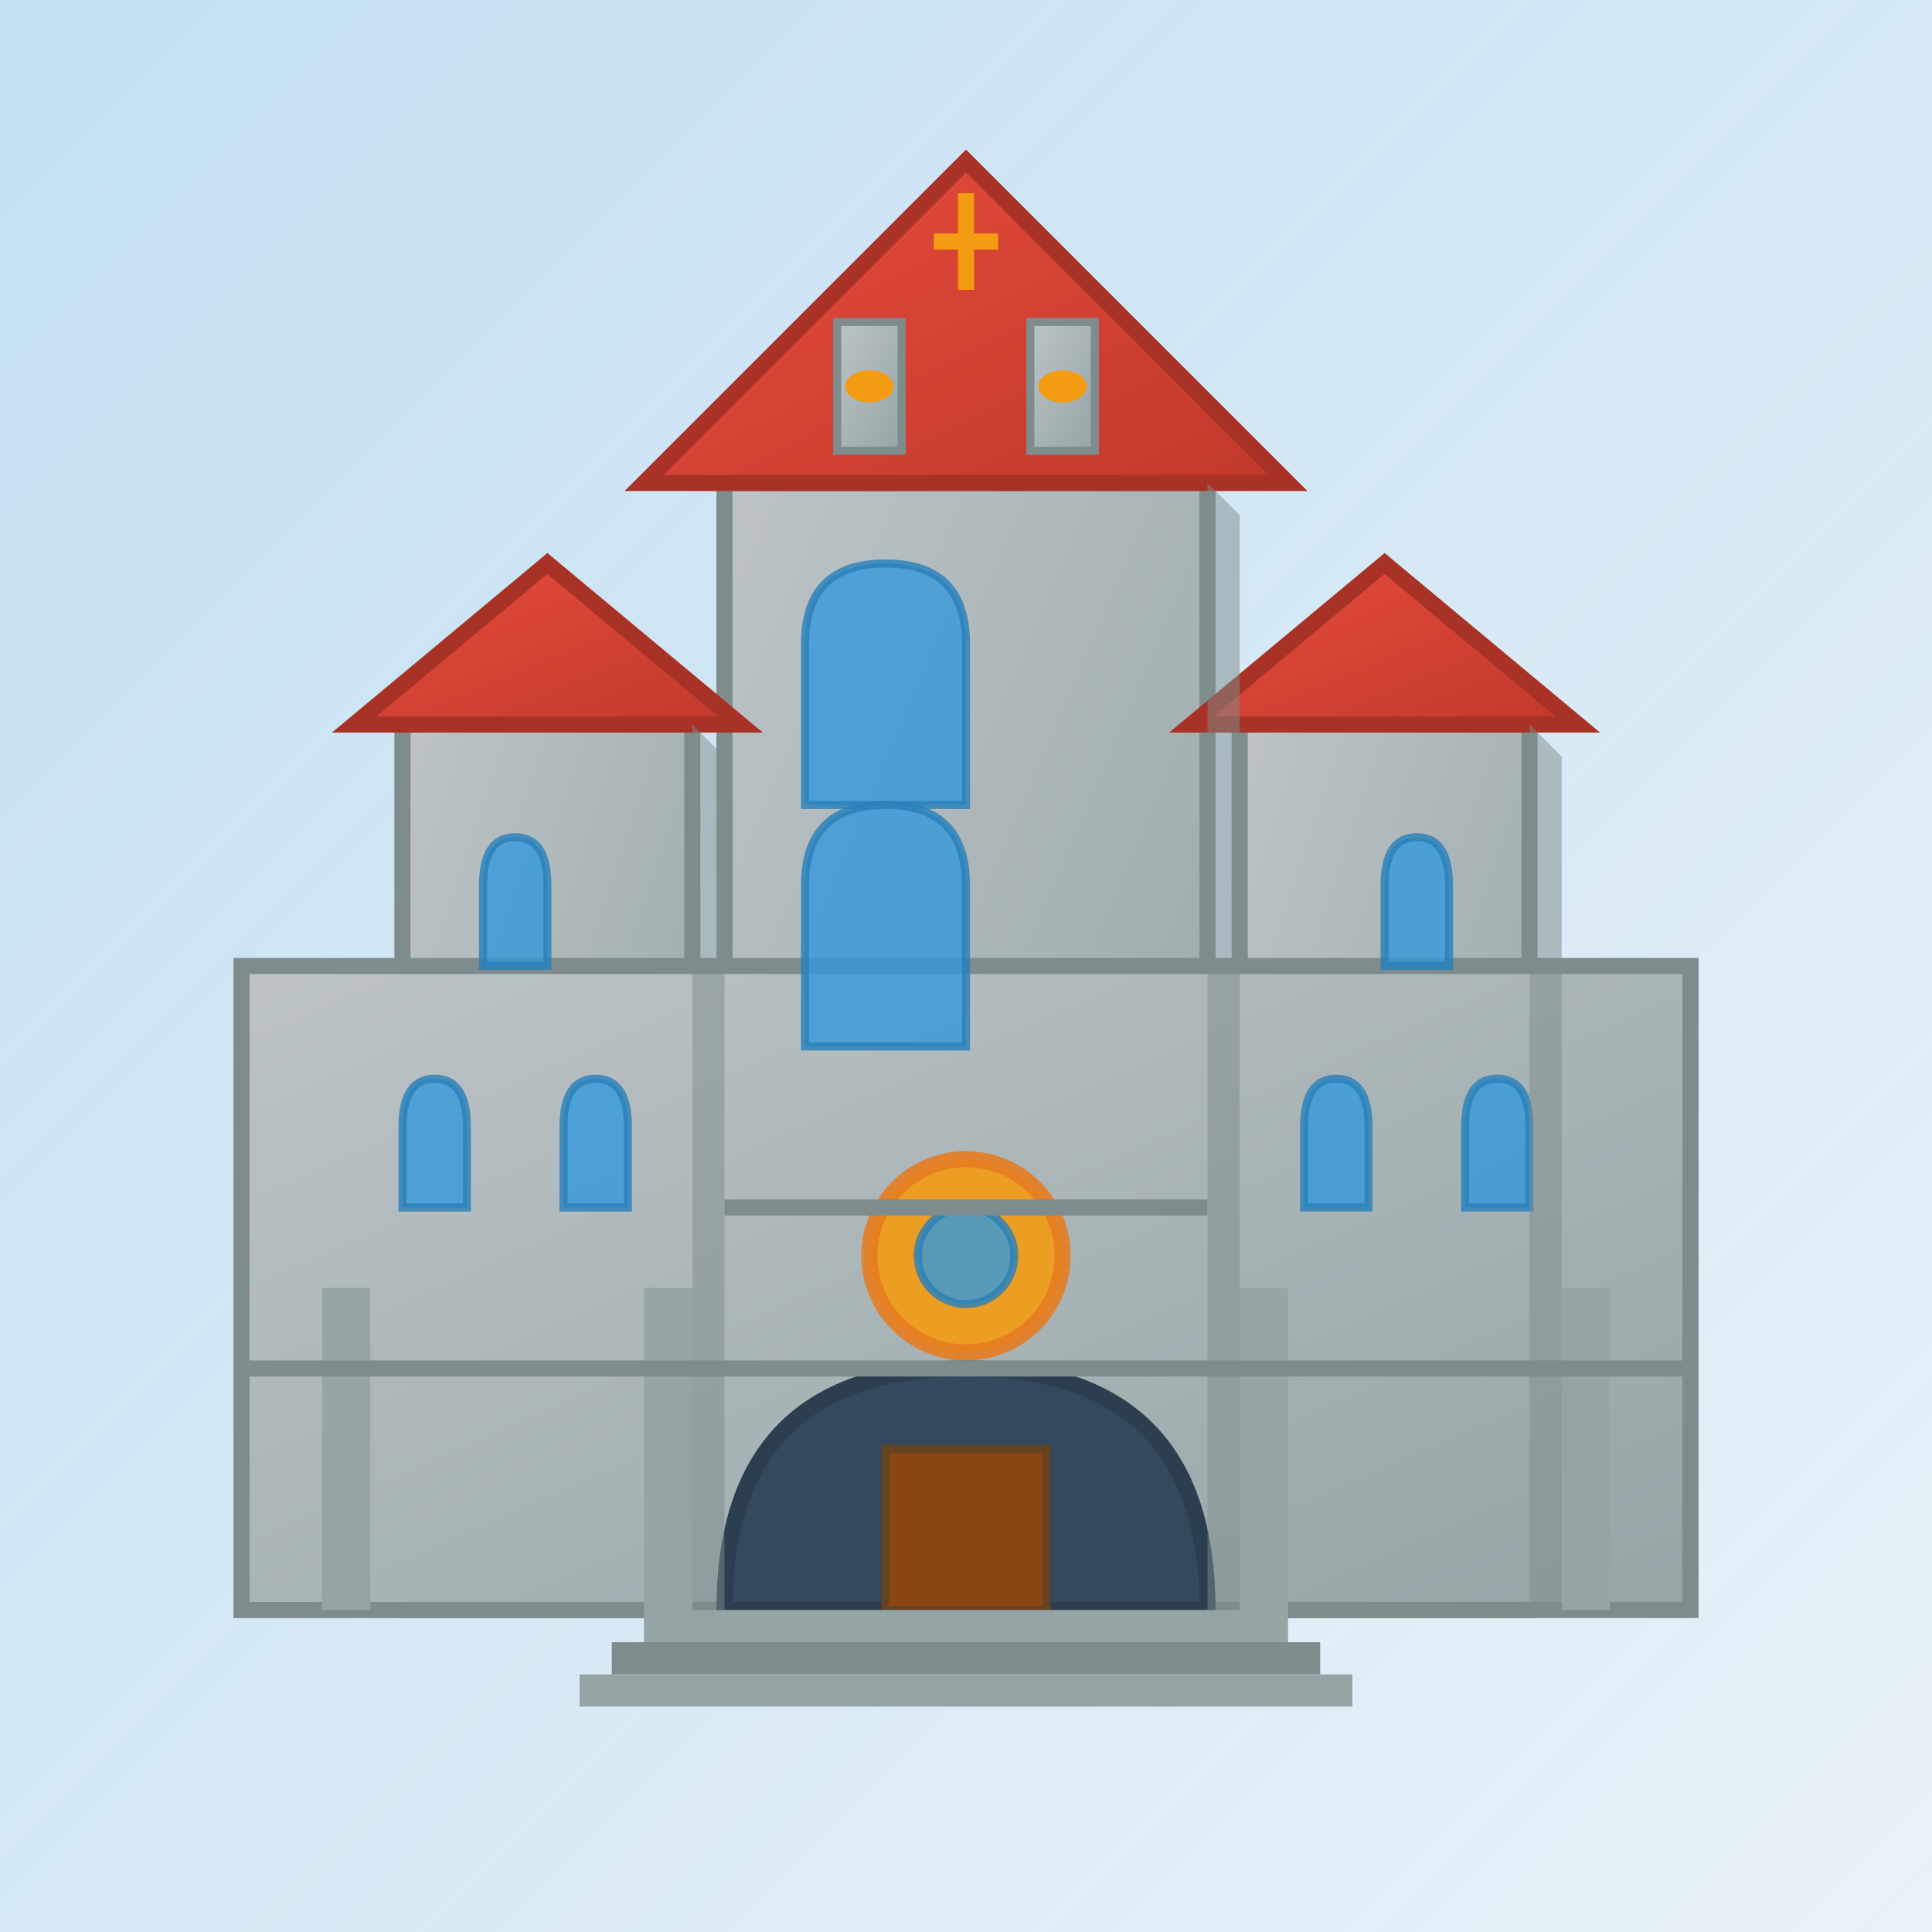 <svg xmlns="http://www.w3.org/2000/svg" viewBox="0 0 120 120" width="120" height="120">
  <defs>
    <linearGradient id="stoneGradient" x1="0%" y1="0%" x2="100%" y2="100%">
      <stop offset="0%" style="stop-color:#bdc3c7;stop-opacity:1" />
      <stop offset="100%" style="stop-color:#95a5a6;stop-opacity:1" />
    </linearGradient>
    <linearGradient id="roofGradient" x1="0%" y1="0%" x2="100%" y2="100%">
      <stop offset="0%" style="stop-color:#e74c3c;stop-opacity:1" />
      <stop offset="100%" style="stop-color:#c0392b;stop-opacity:1" />
    </linearGradient>
    <linearGradient id="skyGradient" x1="0%" y1="0%" x2="100%" y2="100%">
      <stop offset="0%" style="stop-color:#3498db;stop-opacity:0.3" />
      <stop offset="100%" style="stop-color:#2980b9;stop-opacity:0.1" />
    </linearGradient>
  </defs>
  
  <!-- Fondo de cielo -->
  <rect width="120" height="120" fill="url(#skyGradient)" />
  
  <!-- Torre principal (central) -->
  <rect x="45" y="30" width="30" height="70" fill="url(#stoneGradient)" stroke="#7f8c8d" stroke-width="1" />
  
  <!-- Tejado principal -->
  <polygon points="40,30 60,10 80,30" fill="url(#roofGradient)" stroke="#a93226" stroke-width="1" />
  
  <!-- Torres laterales -->
  <rect x="25" y="45" width="18" height="55" fill="url(#stoneGradient)" stroke="#7f8c8d" stroke-width="1" />
  <rect x="77" y="45" width="18" height="55" fill="url(#stoneGradient)" stroke="#7f8c8d" stroke-width="1" />
  
  <!-- Tejados laterales -->
  <polygon points="22,45 34,35 46,45" fill="url(#roofGradient)" stroke="#a93226" stroke-width="1" />
  <polygon points="74,45 86,35 98,45" fill="url(#roofGradient)" stroke="#a93226" stroke-width="1" />
  
  <!-- Cuerpo principal de la catedral -->
  <rect x="15" y="60" width="90" height="40" fill="url(#stoneGradient)" stroke="#7f8c8d" stroke-width="1" />
  
  <!-- Entrada principal (pórtico) -->
  <path d="M 45 100 Q 45 85 60 85 Q 75 85 75 100 Z" 
        fill="#34495e" 
        stroke="#2c3e50" 
        stroke-width="1" />
  
  <!-- Puerta de entrada -->
  <rect x="55" y="90" width="10" height="10" fill="#8b4513" stroke="#654321" stroke-width="0.5" />
  
  <!-- Ventanas góticas en la torre principal -->
  <path d="M 50 40 Q 50 35 55 35 Q 60 35 60 40 L 60 50 L 50 50 Z" 
        fill="#3498db" 
        stroke="#2980b9" 
        stroke-width="0.5" 
        opacity="0.8" />
  
  <path d="M 50 55 Q 50 50 55 50 Q 60 50 60 55 L 60 65 L 50 65 Z" 
        fill="#3498db" 
        stroke="#2980b9" 
        stroke-width="0.5" 
        opacity="0.8" />
  
  <!-- Ventanas laterales -->
  <path d="M 30 55 Q 30 52 32 52 Q 34 52 34 55 L 34 60 L 30 60 Z" 
        fill="#3498db" 
        stroke="#2980b9" 
        stroke-width="0.5" 
        opacity="0.8" />
  
  <path d="M 86 55 Q 86 52 88 52 Q 90 52 90 55 L 90 60 L 86 60 Z" 
        fill="#3498db" 
        stroke="#2980b9" 
        stroke-width="0.5" 
        opacity="0.8" />
  
  <!-- Ventanas del cuerpo principal -->
  <path d="M 25 70 Q 25 67 27 67 Q 29 67 29 70 L 29 75 L 25 75 Z" 
        fill="#3498db" 
        stroke="#2980b9" 
        stroke-width="0.5" 
        opacity="0.8" />
  
  <path d="M 35 70 Q 35 67 37 67 Q 39 67 39 70 L 39 75 L 35 75 Z" 
        fill="#3498db" 
        stroke="#2980b9" 
        stroke-width="0.5" 
        opacity="0.8" />
  
  <path d="M 81 70 Q 81 67 83 67 Q 85 67 85 70 L 85 75 L 81 75 Z" 
        fill="#3498db" 
        stroke="#2980b9" 
        stroke-width="0.5" 
        opacity="0.8" />
  
  <path d="M 91 70 Q 91 67 93 67 Q 95 67 95 70 L 95 75 L 91 75 Z" 
        fill="#3498db" 
        stroke="#2980b9" 
        stroke-width="0.5" 
        opacity="0.8" />
  
  <!-- Rosetón central -->
  <circle cx="60" cy="78" r="6" fill="#f39c12" stroke="#e67e22" stroke-width="1" opacity="0.9" />
  <circle cx="60" cy="78" r="3" fill="#3498db" stroke="#2980b9" stroke-width="0.5" opacity="0.8" />
  
  <!-- Detalles arquitectónicos -->
  <!-- Contrafuertes -->
  <rect x="20" y="80" width="3" height="20" fill="#95a5a6" />
  <rect x="40" y="80" width="3" height="20" fill="#95a5a6" />
  <rect x="77" y="80" width="3" height="20" fill="#95a5a6" />
  <rect x="97" y="80" width="3" height="20" fill="#95a5a6" />
  
  <!-- Cruz en la torre principal -->
  <g transform="translate(60, 15)">
    <rect x="-0.5" y="-3" width="1" height="6" fill="#f39c12" />
    <rect x="-2" y="-0.5" width="4" height="1" fill="#f39c12" />
  </g>
  
  <!-- Detalles ornamentales -->
  <line x1="45" y1="75" x2="75" y2="75" stroke="#7f8c8d" stroke-width="1" />
  <line x1="15" y1="85" x2="105" y2="85" stroke="#7f8c8d" stroke-width="1" />
  
  <!-- Escalones de entrada -->
  <rect x="40" y="100" width="40" height="2" fill="#95a5a6" />
  <rect x="38" y="102" width="44" height="2" fill="#7f8c8d" />
  <rect x="36" y="104" width="48" height="2" fill="#95a5a6" />
  
  <!-- Campanario (detalle en torre principal) -->
  <rect x="52" y="20" width="4" height="8" fill="url(#stoneGradient)" stroke="#7f8c8d" stroke-width="0.5" />
  <rect x="64" y="20" width="4" height="8" fill="url(#stoneGradient)" stroke="#7f8c8d" stroke-width="0.5" />
  
  <!-- Campanas -->
  <ellipse cx="54" cy="24" rx="1.5" ry="1" fill="#f39c12" />
  <ellipse cx="66" cy="24" rx="1.5" ry="1" fill="#f39c12" />
  
  <!-- Sombras arquitectónicas -->
  <polygon points="75,30 77,32 77,100 75,100" fill="#7f8c8d" opacity="0.5" />
  <polygon points="43,45 45,47 45,100 43,100" fill="#7f8c8d" opacity="0.5" />
  <polygon points="95,45 97,47 97,100 95,100" fill="#7f8c8d" opacity="0.5" />
</svg>
